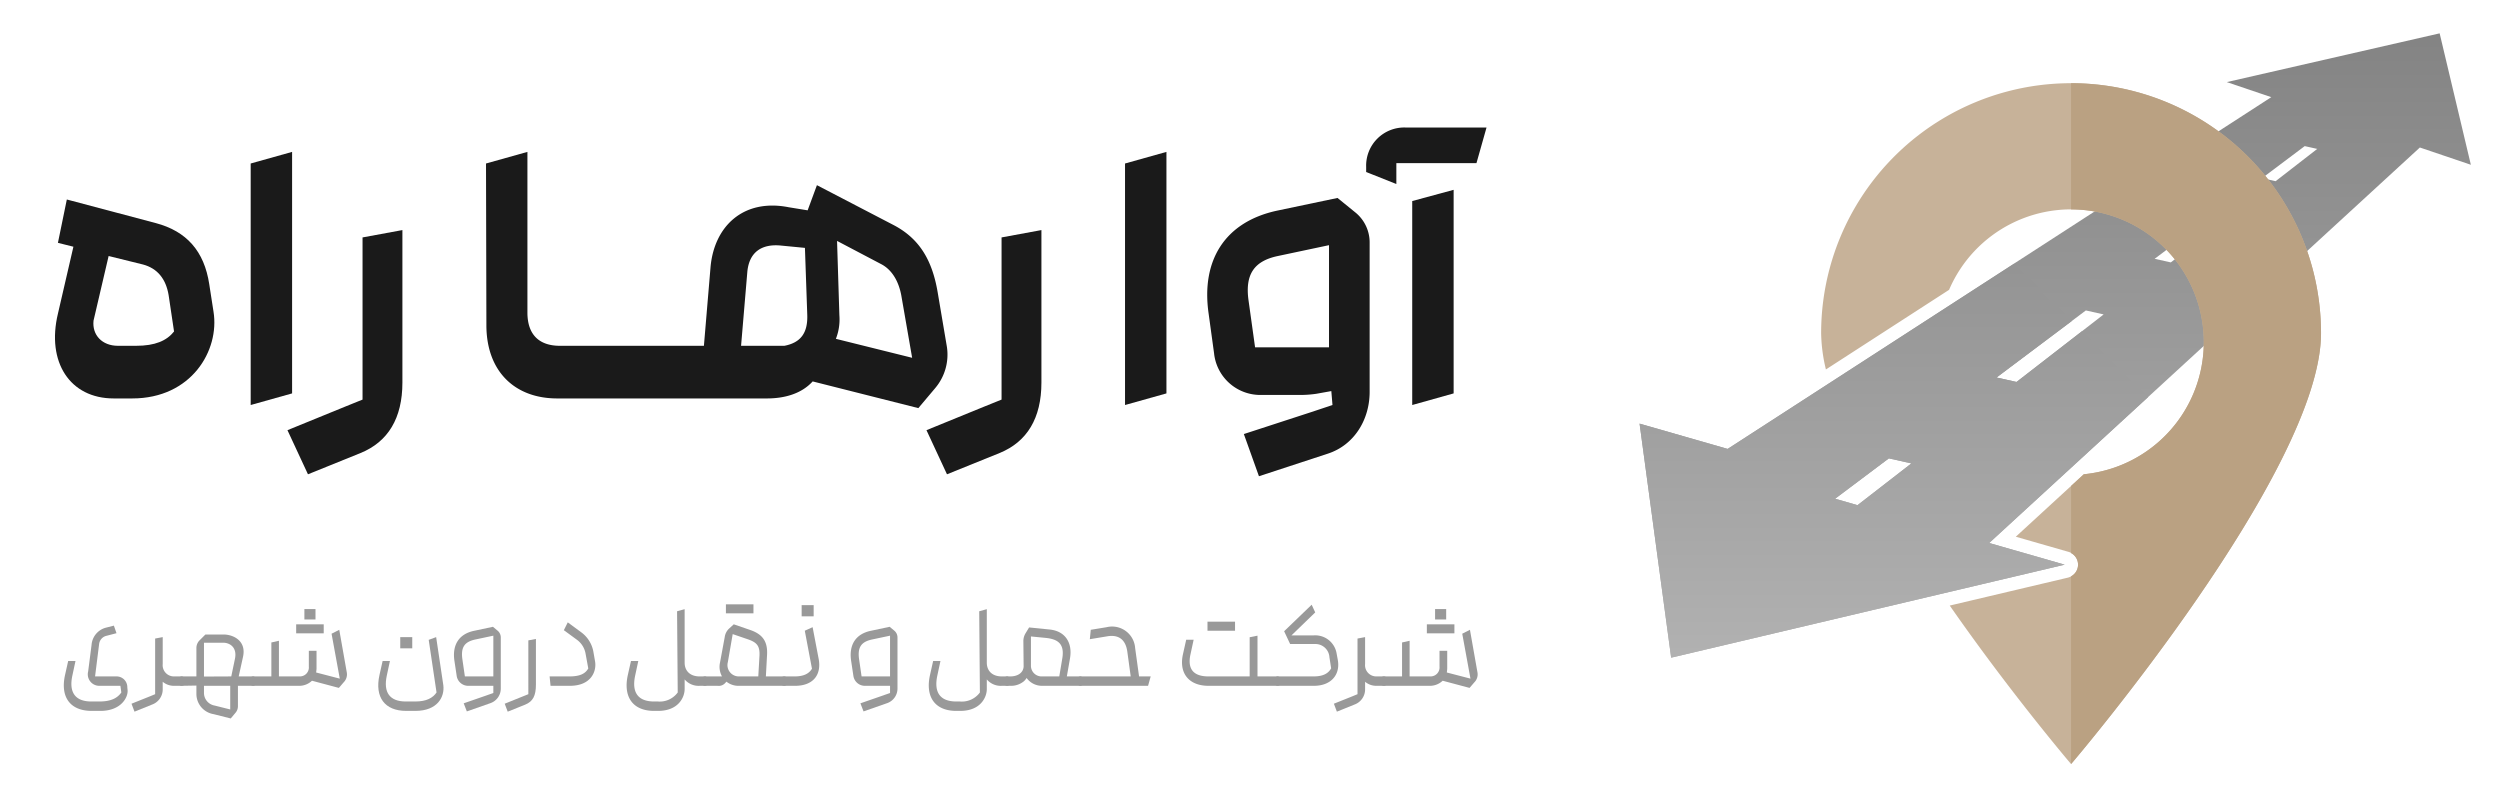 <?xml version="1.0" encoding="UTF-8"?> <svg xmlns="http://www.w3.org/2000/svg" xmlns:xlink="http://www.w3.org/1999/xlink" id="Layer_1" data-name="Layer 1" width="514.745" height="164.183" viewBox="0 0 514.745 164.183"><defs><style>.cls-1{fill:url(#linear-gradient);}.cls-2{fill:#c7b299;}.cls-3{fill:url(#linear-gradient-2);}.cls-4{fill:#baa182;}.cls-5{fill:#1a1a1a;}.cls-6{fill:#999;}</style><linearGradient id="linear-gradient" x1="423.164" y1="140.468" x2="423.164" y2="-28.215" gradientUnits="userSpaceOnUse"><stop offset="0" stop-color="#b3b3b3"></stop><stop offset="1" stop-color="#777"></stop></linearGradient><linearGradient id="linear-gradient-2" x1="389.918" y1="140.368" x2="389.918" y2="-24.957" xlink:href="#linear-gradient"></linearGradient></defs><path class="cls-1" d="M508.745,33.927,502.318,6.866,458.49,16.902l9.16,3.103L355.715,92.431l-18.131-5.207,6.501,48.188L425.11,116.262l-15.541-4.461L498.247,30.37ZM377.841,102.688l11.069-8.31,4.64,1.038-11.093,8.598Zm37.355-24.043-4.109-.92L429.472,63.92l3.664.819Zm31.765-24.616-3.325-.744L455.92,44.06l3.028.677Zm21.576-16.722-2.789-.625,8.787-6.598,2.578.577Z"></path><path class="cls-2" d="M426.43,17.13a51.462,51.462,0,0,0-51.461,51.463,33.645,33.645,0,0,0,.983,7.477l25.359-16.394a27.331,27.331,0,1,1,27.743,37.971l-14.005,12.861,10.821,3.107a2.753,2.753,0,0,1-.126,5.327l-24.297,5.743c12.611,18.126,24.983,32.632,24.983,32.632s51.464-60.301,51.464-88.725A51.462,51.462,0,0,0,426.43,17.13Z"></path><path class="cls-3" d="M442.251,81.788,428.667,68.204l-13.47,10.441-4.109-.92,15.476-11.622L414.738,54.276,355.715,92.431l-18.131-5.207,6.501,48.188L425.11,116.262l-15.541-4.461Zm-59.794,22.225-4.616-1.326,11.069-8.31,4.64,1.038Z"></path><path class="cls-4" d="M426.43,17.13V43.118a27.328,27.328,0,0,1,2.624,54.529l-2.624,2.409v13.827a2.7,2.7,0,0,1,0,4.771v38.664s51.464-60.301,51.464-88.725A51.462,51.462,0,0,0,426.43,17.13Z"></path><path class="cls-5" d="M43.086,58.528c-1.036-6.853-4.702-10.918-10.997-12.591L13.76,41.076l-1.833,8.925,3.188.797L11.927,64.585c-2.391,9.961,2.47,17.453,11.476,17.453h3.825c12.193,0,18.01-9.882,16.735-17.851ZM28.025,71.199H24.279c-3.268,0-5.339-2.231-5.021-5.18l3.108-13.308,7.093,1.753c2.949.797,4.702,2.949,5.26,6.296l1.116,7.491C34.321,70.164,31.93,71.199,28.025,71.199Z"></path><polygon class="cls-5" points="60.142 31.274 51.615 33.665 51.615 83.392 60.142 81.001 60.142 31.274"></polygon><path class="cls-5" d="M74.647,82.276c-1.275.478-2.47,1.036-3.745,1.514L59.187,88.572,63.41,97.657l10.838-4.383c5.658-2.311,8.607-7.173,8.607-14.504V47.372l-8.208,1.514Z"></path><path class="cls-5" d="M194.901,71.04l-1.833-10.838c-1.116-6.614-3.745-11.077-9.085-13.867l-15.779-8.208-1.912,5.18L162.387,42.67c-9.324-1.833-15.381,3.905-16.098,12.432l-1.355,16.098H115.289c-4.224,0-6.694-2.231-6.694-6.853V31.274l-8.527,2.391.08,33.471c.08,9.403,5.897,14.902,14.584,14.902h43.193c3.586,0,7.093-.956,9.404-3.506l21.756,5.498,3.426-4.064A10.679,10.679,0,0,0,194.901,71.04Zm-33.391.159h-8.925L153.86,56.138c.319-4.144,2.869-5.977,6.933-5.578l4.941.478.478,13.707C166.371,68.65,164.778,70.562,161.51,71.199Zm10.599-1.434a10.946,10.946,0,0,0,.717-4.861l-.478-15.301,9.085,4.781c2.152,1.116,3.586,3.427,4.144,6.455l2.232,12.83Z"></path><path class="cls-5" d="M206.219,82.276c-1.275.478-2.47,1.036-3.746,1.514l-11.714,4.782,4.223,9.085L205.82,93.274c5.658-2.311,8.607-7.173,8.607-14.504V47.372l-8.208,1.514Z"></path><polygon class="cls-5" points="231.641 83.392 240.167 81.001 240.167 31.274 231.641 33.665 231.641 83.392"></polygon><path class="cls-5" d="M279.217,43.865l-3.825-3.108-12.511,2.63c-10.599,2.311-15.62,10.121-14.026,21.198l1.115,8.129a9.578,9.578,0,0,0,9.563,8.607h8.129a22.795,22.795,0,0,0,3.347-.239l3.108-.558.239,2.869-4.303,1.435-13.946,4.542,3.108,8.686L273.32,93.433c5.499-1.753,8.686-7.013,8.686-12.75V50.002A7.954,7.954,0,0,0,279.217,43.865Zm-5.578,27.653h-15.221l-1.355-9.723c-.717-5.259,1.116-8.049,6.057-9.085L273.639,50.48Z"></path><polygon class="cls-5" points="290.774 83.392 299.3 81.001 299.3 39.084 290.774 41.395 290.774 83.392"></polygon><path class="cls-5" d="M289.339,26.253A7.853,7.853,0,0,0,281.29,34.382v1.036l6.216,2.471V33.585h16.496l2.072-7.332Z"></path><path class="cls-6" d="M13.392,138.977l.645-2.877h1.506l-.645,3.011c-.752,3.495.645,5.324,3.899,5.324h1.667c2.474,0,3.737-.753,4.517-1.855l-.189-1.371H20.49a2.368,2.368,0,0,1-2.339-2.958l.699-5.458a3.987,3.987,0,0,1,2.823-3.522l1.774-.457.538,1.56-2.07.538a1.976,1.976,0,0,0-1.506,1.694l-.834,6.668H23.904a2.214,2.214,0,0,1,2.312,2.258l.054.565c.134,1.479-1.344,4.275-5.592,4.275H18.877C14.494,146.37,12.37,143.575,13.392,138.977Z"></path><path class="cls-6" d="M27.077,144.892l3.764-1.506,1.102-.457V131.475l1.56-.295v5.538a2.311,2.311,0,0,0,2.366,2.554h1.533a.871.871,0,0,1,.78.968.887.887,0,0,1-.78.968H35.868a3.56,3.56,0,0,1-2.366-.834v1.506a3.317,3.317,0,0,1-2.151,3.172l-3.657,1.478Z"></path><path class="cls-6" d="M43.988,147.043a4.221,4.221,0,0,1-3.549-4.141v-1.748l-3.092.054a.99.99,0,0,1,0-1.936h3.092v-5.861a2.221,2.221,0,0,1,.699-1.613l1.156-1.156h3.71c2.097,0,4.759,1.345,4.033,4.598l-.887,4.033h3.011a.99.99,0,0,1,0,1.936H48.989v4.248a2.077,2.077,0,0,1-.511,1.317l-.968,1.156Zm3.63-7.77.753-3.603c.511-2.393-1.076-3.334-2.393-3.334h-3.979V139.3Zm-.215,1.936H41.999v1.478a2.64,2.64,0,0,0,2.178,2.581l3.226.807Z"></path><path class="cls-6" d="M64.234,140.16a3.796,3.796,0,0,1-2.742,1.048H52.108a.887.887,0,0,1-.78-.968.871.871,0,0,1,.78-.968h3.764V132.282l1.559-.35v7.34h4.275a1.844,1.844,0,0,0,1.882-2.017v-3.253h1.586v3.576c0,.295-.054.618-.081.887L69.96,139.73l-1.693-9.249,1.586-.807,1.533,8.684a2.309,2.309,0,0,1-.619,2.124l-.995,1.156Zm-3.253-11.615h5.673V130.4H60.981Zm1.693-.995v-2.151H64.96V127.55Z"></path><path class="cls-6" d="M78.134,138.977l.645-2.877h1.506l-.645,3.011c-.752,3.495.645,5.324,3.899,5.324h1.962c2.312,0,3.603-.726,4.382-1.855L88.27,131.744l1.533-.564,1.479,9.921c.295,2.393-1.21,5.269-5.754,5.269H83.619C79.237,146.37,77.112,143.575,78.134,138.977Zm4.275-7.797h2.474v2.312H82.409Z"></path><path class="cls-6" d="M103.111,131.261v10.485a3.181,3.181,0,0,1-2.151,3.038l-4.839,1.694-.645-1.667,4.812-1.667c.43-.161.86-.295,1.29-.457v-1.478H96.497a2.402,2.402,0,0,1-2.473-2.097l-.457-3.038c-.484-3.253.887-5.512,4.006-6.184l3.925-.834.968.807A1.81,1.81,0,0,1,103.111,131.261Zm-1.533,8.012v-8.389l-3.683.78c-2.286.484-3.038,1.64-2.689,4.086l.511,3.522Z"></path><path class="cls-6" d="M103.918,144.892l3.603-1.452c.43-.161.834-.35,1.264-.511V131.852l1.56-.295v9.41c0,2.286-.619,3.469-2.205,4.114l-3.603,1.452Z"></path><path class="cls-6" d="M113.166,139.273h4.06c2.205,0,3.28-.565,3.898-1.64L120.56,134.54a4.499,4.499,0,0,0-1.748-2.796l-2.716-1.99.807-1.613,2.77,2.043a6.357,6.357,0,0,1,2.527,4.141l.323,1.855c.35,2.017-.78,5.028-5.189,5.028h-3.979Z"></path><path class="cls-6" d="M129.916,136.1h1.506l-.645,3.011c-.752,3.522.645,5.324,3.898,5.324h.753a4.591,4.591,0,0,0,4.114-1.855l-.134-16.723,1.559-.43V136.45c0,1.56.995,2.823,3.092,2.823h1.129a.99.99,0,0,1,0,1.936h-1.129a3.765,3.765,0,0,1-3.092-1.317v1.99c0,1.64-1.237,4.49-5.485,4.49h-.807c-4.302,0-6.425-2.796-5.404-7.394Z"></path><path class="cls-6" d="M145.135,139.273h3.522a4.082,4.082,0,0,1-.403-2.877l.968-5.243a2.922,2.922,0,0,1,.915-1.748l.941-.86,3.361,1.156c2.581.887,3.656,2.366,3.495,5.162l-.242,4.41h3.791a.871.871,0,0,1,.78.968.887.887,0,0,1-.78.968h-9.33a3.935,3.935,0,0,1-2.581-.86,2.461,2.461,0,0,1-.242.269,1.781,1.781,0,0,1-1.586.591h-2.608a.887.887,0,0,1-.78-.968A.871.871,0,0,1,145.135,139.273Zm4.329-14.841h5.673v1.855h-5.673Zm2.688,14.841h3.98l.242-4.221c.107-2.043-.511-2.77-2.366-3.415l-3.146-1.076-.995,5.754A2.331,2.331,0,0,0,152.152,139.273Z"></path><path class="cls-6" d="M160.648,140.24a.871.871,0,0,1,.78-.968h2.178c1.882,0,2.958-.565,3.576-1.586l-1.478-7.824,1.613-.726,1.236,6.48c.645,3.361-1.156,5.592-4.839,5.592h-2.285A.887.887,0,0,1,160.648,140.24Zm4.409-15.648h2.474v2.312h-2.474Z"></path><path class="cls-6" d="M184.791,131.261v10.485a3.181,3.181,0,0,1-2.151,3.038l-4.839,1.694-.645-1.667,4.812-1.667c.43-.161.86-.295,1.29-.457v-1.478H178.177a2.401,2.401,0,0,1-2.473-2.097l-.457-3.038c-.484-3.253.887-5.512,4.006-6.184l3.925-.834.968.807A1.81,1.81,0,0,1,184.791,131.261Zm-1.533,8.012v-8.389l-3.683.78c-2.286.484-3.038,1.64-2.689,4.086l.511,3.522Z"></path><path class="cls-6" d="M192.131,136.1h1.506l-.645,3.011c-.752,3.522.645,5.324,3.899,5.324h.752a4.591,4.591,0,0,0,4.114-1.855l-.135-16.723,1.56-.43V136.45c0,1.56.995,2.823,3.092,2.823h1.129a.99.99,0,0,1,0,1.936h-1.129a3.765,3.765,0,0,1-3.092-1.317v1.99c0,1.64-1.237,4.49-5.485,4.49H196.89c-4.302,0-6.426-2.796-5.404-7.394Z"></path><path class="cls-6" d="M206.569,140.24a.887.887,0,0,1,.78-.968h.645c1.613,0,2.689-.78,2.769-2.017l-.054-5.243a3.107,3.107,0,0,1,.43-1.587l.752-1.237,4.248.43c3.2.323,4.732,2.742,4.167,5.969l-.645,3.684h2.823a.99.99,0,0,1,0,1.936h-7.851a3.878,3.878,0,0,1-3.253-1.613,2.923,2.923,0,0,1-.591.699,4.154,4.154,0,0,1-2.796.914h-.645A.887.887,0,0,1,206.569,140.24Zm11.534-.968.618-3.684c.538-3.172-1.075-4.006-3.441-4.248l-3.011-.296v6.076a2.195,2.195,0,0,0,2.366,2.151Z"></path><path class="cls-6" d="M221.652,140.24a.871.871,0,0,1,.78-.968h10.378l-.699-5.108c-.349-2.474-1.774-3.549-4.14-3.146l-3.576.592.188-1.936,3.28-.538a4.758,4.758,0,0,1,5.861,4.302l.807,5.834h2.393l-.538,1.936H222.431A.887.887,0,0,1,221.652,140.24Z"></path><path class="cls-6" d="M243.564,134.729l.672-3.011h1.533l-.645,2.984c-.672,3.011.565,4.571,3.684,4.571h8.496v-8.066l1.613-.323v8.389H263.11a.99.99,0,0,1,0,1.936H248.833C244.8,141.208,242.703,138.627,243.564,134.729Zm5.055-6.722h5.673v1.855h-5.673Z"></path><path class="cls-6" d="M262.277,140.24a.887.887,0,0,1,.78-.968H270.45c1.963,0,3.038-.592,3.63-1.667l-.35-2.259a2.898,2.898,0,0,0-3.038-2.742h-5.055l-1.237-2.635,5.673-5.458.726,1.586-4.893,4.732h4.517a4.465,4.465,0,0,1,4.786,3.737l.242,1.317c.538,2.957-1.317,5.323-4.894,5.323h-7.501A.887.887,0,0,1,262.277,140.24Z"></path><path class="cls-6" d="M274.644,144.892l3.764-1.506,1.102-.457V131.475l1.56-.295v5.538a2.311,2.311,0,0,0,2.366,2.554h1.533a.871.871,0,0,1,.78.968.888.888,0,0,1-.78.968h-1.533a3.56,3.56,0,0,1-2.366-.834v1.506a3.317,3.317,0,0,1-2.151,3.172l-3.657,1.478Z"></path><path class="cls-6" d="M297.04,140.16a3.796,3.796,0,0,1-2.742,1.048h-9.383a.887.887,0,0,1-.78-.968.871.871,0,0,1,.78-.968h3.764V132.282l1.559-.35v7.34h4.275a1.844,1.844,0,0,0,1.882-2.017v-3.253h1.586v3.576c0,.295-.054.618-.081.887l4.866,1.264-1.693-9.249,1.586-.807,1.533,8.684a2.308,2.308,0,0,1-.619,2.124l-.995,1.156Zm-3.253-11.615H299.46V130.4h-5.673Zm1.693-.995v-2.151h2.286V127.55Z"></path></svg> 